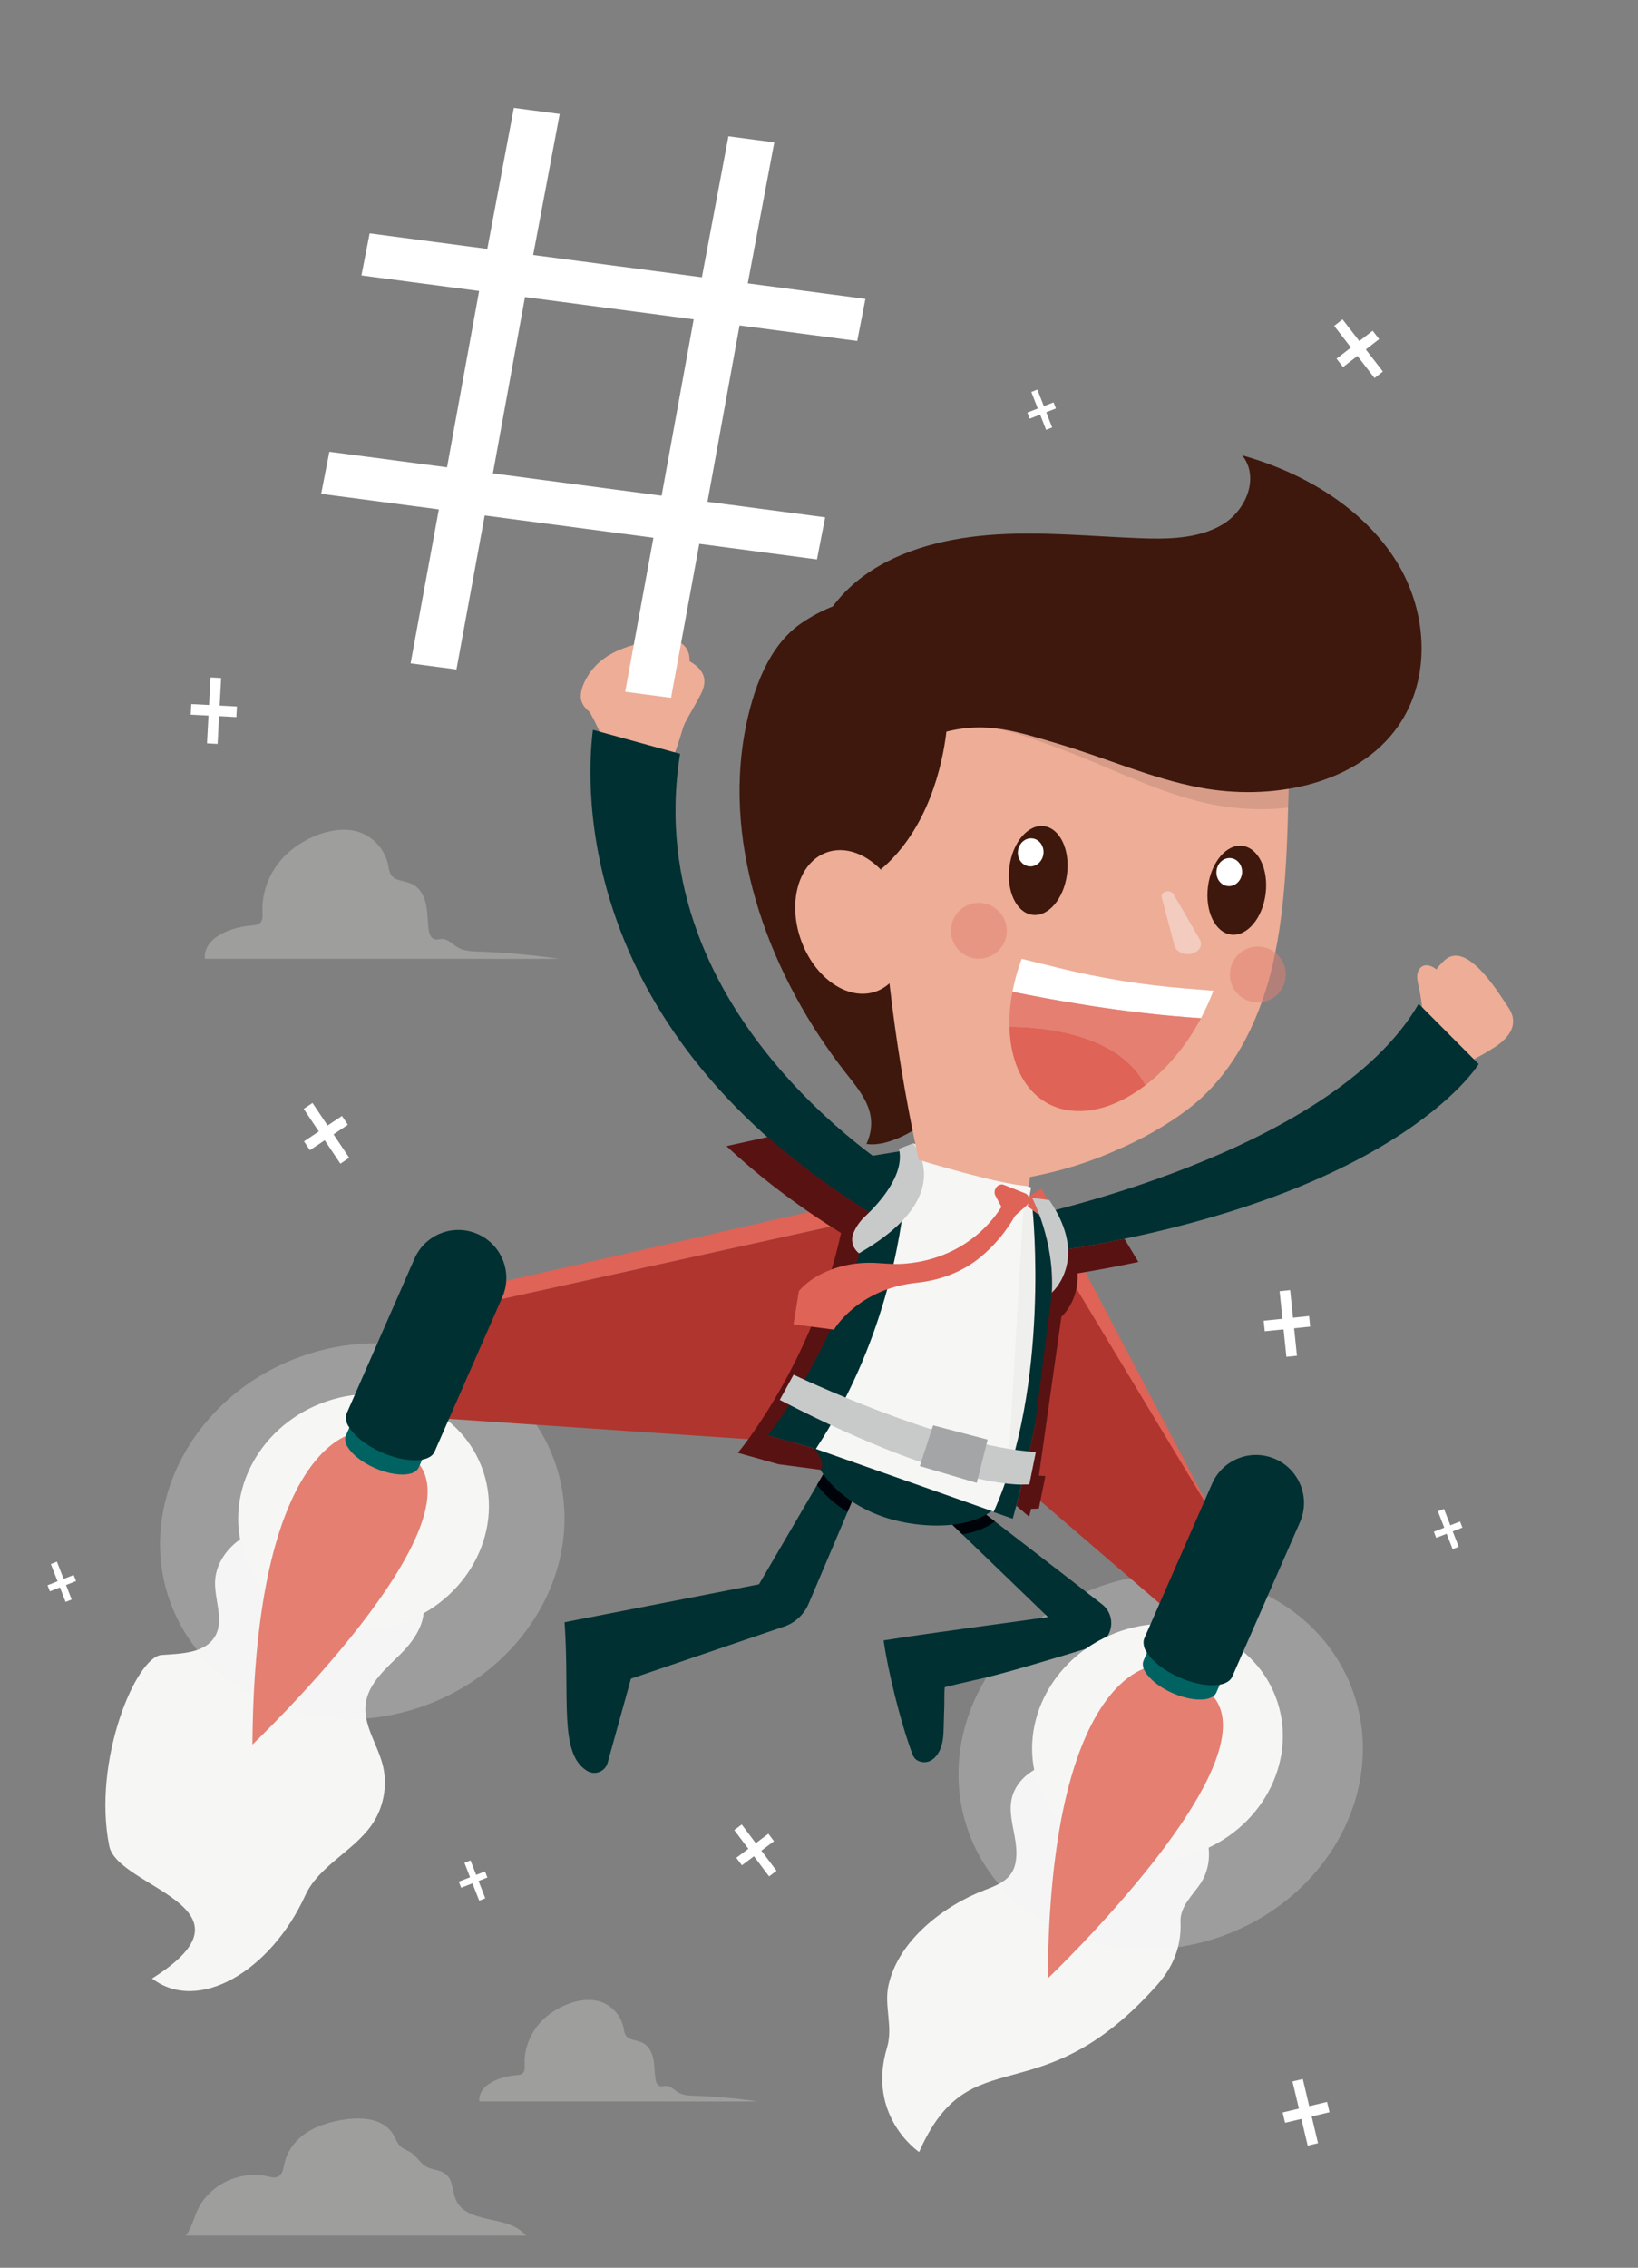 <?xml version="1.0" encoding="utf-8"?>
<!-- Generator: Adobe Illustrator 24.1.2, SVG Export Plug-In . SVG Version: 6.00 Build 0)  -->
<svg version="1.1" id="Calque_1" xmlns="http://www.w3.org/2000/svg" xmlns:xlink="http://www.w3.org/1999/xlink" x="0px" y="0px"
	 viewBox="0 0 700 968.42" style="enable-background:new 0 0 700 968.42;" xml:space="preserve">
<rect x="0" y="0" width="700" height="968.42" fill="#808080" stroke="none"/>
<style type="text/css">
	.st0{fill:#F6F6F5;}
	.st1{fill:#FFFFFF;}
	.st2{fill:#DF6356;}
	.st3{opacity:0.25;fill:#F6F6F5;}
	.st4{fill:#B0352F;}
	.st5{opacity:0.25;}
	.st6{fill:#EDAD96;}
	.st7{fill:#003032;}
	.st8{fill:none;}
	.st9{fill:#3D1A0E;}
	.st10{fill:#EFEFED;}
	.st11{fill:#591212;}
	.st12{fill:#00030A;}
	.st13{fill:#C8CACA;}
	.st14{fill:#A4A5A6;}
	.st15{fill:#3E180D;}
	.st16{fill:#F3CBBF;}
	.st17{fill:#E47F72;}
	.st18{opacity:0.51;fill:#E47F72;}
	.st19{opacity:0.1;}
	.st20{fill:#006362;}
</style>
<g>
	<g>
		<path class="st0" d="M130.46,809.42c5.73-12.52,20.08-18.57,28.14-29.75c5.34-7.41,7.2-17.22,4.93-26.05
			c-2.26-8.8-8.38-16.98-7.25-26c1.12-8.87,8.79-15.18,15.13-21.5c6.34-6.31,12.15-15.5,8.55-23.68c-2.37-5.38-8.55-9.41-8.09-15.28
			c0.43-5.62,6.59-8.65,10.47-12.76c9.55-10.15,2.82-22.23-6.32-29.8c-0.77-0.64-1.57-1.25-2.47-1.66
			c-0.02-0.01-0.05-0.02-0.07-0.03c-10.69-4.72-28.16,1.36-31.6,12.76c-1.01,3.34-1.15,7.1-3.31,9.85
			c-2.93,3.73-8.31,4.14-13.03,4.59c-7.58,0.71-15.25,2.37-21.69,6.42c-6.44,4.06-11.49,10.86-11.92,18.44
			c-0.45,8.01,4.01,16.68,0.04,23.67c-4.18,7.36-14.44,7.52-22.89,8.09c-11.01,0.73-29.74,45.42-22.38,81.64
			c3.62,17.8,66.98,25.98,18.28,56.52C84.52,859.89,115.49,842.11,130.46,809.42z"/>
	</g>
	<g>
		<path class="st0" d="M494.53,847.65c8.34-9.37,10.31-18.89,9.96-26.87c-0.29-6.64,5.12-11.33,8.5-16.37
			c3.59-5.37,4.51-12.33,2.92-18.59c-1.66-6.54-10.13-11.68-10.59-17.79c-0.34-4.5,4.13-8.09,6.34-11.49
			c2.96-4.55,3.98-10.35,2.74-15.68c-1.31-5.67-5.04-10.4-9.84-13.59c-5.37-3.56-12.08-5.19-18.24-4.03
			c-6.72,1.26-12.55,5.24-16.57,10.74c-3.79,5.19-5.2,12.6-11.04,16.04c-2.3,1.36-5.02,1.72-7.62,2.31
			c-5.82,1.32-11.52,4.03-15.26,8.7c-8.87,11.08,0.46,22.39-1.84,34.46c-1.35,7.08-7.2,9.35-13.17,11.63
			c-17.39,6.64-37.01,21.49-41.17,40.88c-1.86,8.64,2.06,17.63-0.56,26.34c-8.87,29.48,13.7,44.67,13.7,44.67
			C414.67,869.11,443.7,904.76,494.53,847.65z"/>
	</g>
	<g>
		<g>
			
				<rect x="578.2" y="134.76" transform="matrix(0.791 -0.612 0.612 0.791 30.329 386.424)" class="st1" width="4.53" height="28.17"/>
			
				<rect x="578.2" y="139.09" transform="matrix(0.612 0.791 -0.791 0.612 342.767 -401.241)" class="st1" width="4.53" height="19.51"/>
		</g>
		<g>
			
				<rect x="547.92" y="551.13" transform="matrix(0.995 -0.103 0.103 0.995 -55.103 59.45)" class="st1" width="4.53" height="28.18"/>
			
				<rect x="547.92" y="555.46" transform="matrix(0.102 0.995 -0.995 0.102 1056.24 -39.828)" class="st1" width="4.53" height="19.51"/>
		</g>
		<g>
			
				<rect x="24.63" y="667.15" transform="matrix(0.931 -0.364 0.364 0.931 -244.051 55.762)" class="st1" width="2.79" height="17.36"/>
			
				<rect x="24.63" y="669.82" transform="matrix(0.364 0.931 -0.931 0.364 646.125 405.844)" class="st1" width="2.79" height="12.02"/>
		</g>
		<g>
			
				<rect x="201.09" y="794.13" transform="matrix(0.932 -0.364 0.364 0.932 -278.006 128.545)" class="st1" width="2.79" height="17.36"/>
			
				<rect x="201.09" y="796.8" transform="matrix(0.363 0.932 -0.932 0.363 876.891 322.522)" class="st1" width="2.79" height="12.02"/>
		</g>
		<g>
			
				<rect x="617.47" y="643.99" transform="matrix(0.932 -0.363 0.363 0.932 -194.774 269.307)" class="st1" width="2.79" height="17.36"/>
			
				<rect x="617.47" y="646.67" transform="matrix(0.364 0.932 -0.932 0.364 1001.886 -161.126)" class="st1" width="2.79" height="12.02"/>
		</g>
		<g>
			
				<rect x="443.97" y="166.54" transform="matrix(0.931 -0.364 0.364 0.931 -33.228 173.954)" class="st1" width="2.79" height="17.36"/>
			
				<rect x="443.97" y="169.21" transform="matrix(0.363 0.932 -0.932 0.363 446.779 -303.369)" class="st1" width="2.79" height="12.02"/>
		</g>
		<g>
			
				<rect x="89.22" y="289.24" transform="matrix(0.999 0.054 -0.054 0.999 16.469 -4.487)" class="st1" width="4.53" height="28.18"/>
			
				<rect x="89.22" y="293.58" transform="matrix(-0.053 0.999 -0.999 -0.053 399.262 228.124)" class="st1" width="4.53" height="19.51"/>
		</g>
		<g>
			
				<rect x="137.19" y="469.64" transform="matrix(0.831 -0.557 0.557 0.831 -245.814 159.677)" class="st1" width="4.53" height="28.17"/>
			
				<rect x="137.19" y="473.98" transform="matrix(0.557 0.831 -0.831 0.557 463.592 98.531)" class="st1" width="4.53" height="19.51"/>
		</g>
		<g>
			
				<rect x="555.7" y="887.72" transform="matrix(0.973 -0.231 0.231 0.973 -193.419 153.474)" class="st1" width="4.53" height="28.17"/>
			
				<rect x="555.7" y="892.05" transform="matrix(0.231 0.973 -0.973 0.231 1306.714 150.836)" class="st1" width="4.53" height="19.51"/>
		</g>
	</g>
	<polygon class="st2" points="519.73,649.37 445.09,507.62 431.09,515.8 	"/>
	<polygon class="st2" points="210.87,548.22 428.72,498.63 422.43,508.93 201.36,557.64 	"/>
	
		<ellipse transform="matrix(0.932 -0.363 0.363 0.932 -226.962 101.078)" class="st3" cx="155.08" cy="653.57" rx="87.45" ry="79.07"/>
	<path class="st3" d="M577.49,720.42c15.87,40.68-7.73,87.89-52.73,105.45c-44.99,17.55-94.34-1.19-110.21-41.88
		c-15.87-40.68,7.73-87.89,52.73-105.45C512.28,660.99,561.62,679.74,577.49,720.42z"/>
	<polygon class="st4" points="412.44,613.35 504.24,692.2 519.73,649.37 434.52,507.93 	"/>
	<polygon class="st4" points="201.36,557.64 431.92,506.84 393.43,619.59 180.06,605.11 	"/>
	<g>
		
			<rect x="321.13" y="777.67" transform="matrix(0.799 -0.601 0.601 0.799 -410.168 353.156)" class="st1" width="3.98" height="24.75"/>
		
			<rect x="321.13" y="781.48" transform="matrix(0.6 0.8 -0.8 0.6 760.879 57.285)" class="st1" width="3.98" height="17.14"/>
	</g>
	<g>
		<g>
			<g class="st5">
				<path class="st0" d="M219.16,950.57c-0.47-0.22-0.96-0.42-1.44-0.6c-3.53-1.33-7.29-1.87-10.95-2.77
					c-2.75-0.67-5.5-1.56-7.91-3.08c-2.36-1.49-3.9-3.78-4.65-6.47c-1.07-3.84-0.94-7.92-5.03-10c-2.24-1.15-4.95-1.19-7.12-2.46
					c-2.52-1.46-3.95-4.32-6.38-5.94c-1.46-0.97-3.23-1.46-4.52-2.65c-1.49-1.37-2.09-3.43-3.14-5.17
					c-2.35-3.91-6.93-6.04-11.46-6.54c-6.74-0.76-14.8,0.8-21.03,3.42c-6.8,2.87-12.24,8.17-13.96,15.5
					c-0.29,1.24-0.45,2.54-0.97,3.7c-1.05,2.35-3.03,2.69-5.32,2.09c-12.14-3.16-26,3.05-31.11,14.67
					c-1.54,3.5-2.44,7.52-4.78,10.41h145.41C223.3,952.9,221.3,951.55,219.16,950.57z"/>
			</g>
		</g>
		<g>
			<g class="st5">
				<path class="st0" d="M203.94,406.35c-2.9-0.11-5.86-0.34-8.34-1.8c-2.2-1.29-4.09-3.55-6.64-3.57
					c-1.11-0.01-2.23,0.43-3.29,0.12c-1.62-0.49-2.25-2.43-2.48-4.11c-0.52-3.68-0.38-7.45-1.2-11.07c-0.83-3.62-2.9-7.26-6.36-8.6
					c-5.41-2.1-8.62-0.75-9.63-7.26c-1.11-7.15-6.81-13.38-13.83-15.12c-10.5-2.61-23.69,3.46-30.9,11
					c-5.97,6.25-9.48,14.83-9.1,23.51c0.07,1.6,0.19,3.43-0.93,4.58c-0.95,0.98-2.46,1.08-3.82,1.19
					c-7.02,0.57-18.85,3.97-19.88,12.47c-0.07,0.57-0.05,1.16,0.04,1.74c33.38,0,66.75,0,100.12,0c17.03,0,34.06,0.12,51.08,0
					c-11.2-1.63-22.5-2.68-33.82-3.06C204.62,406.37,204.28,406.36,203.94,406.35z"/>
			</g>
		</g>
		<g>
			<g class="st5">
				<path class="st0" d="M296.42,894.97c-2.28-0.09-4.61-0.27-6.56-1.41c-1.74-1.02-3.22-2.79-5.23-2.81
					c-0.87,0-1.76,0.34-2.59,0.09c-1.28-0.38-1.77-1.91-1.96-3.23c-0.41-2.89-0.29-5.86-0.94-8.71c-0.65-2.85-2.28-5.71-5.01-6.77
					c-4.26-1.65-6.78-0.59-7.58-5.71c-0.88-5.63-5.36-10.52-10.88-11.9c-8.26-2.05-18.64,2.72-24.31,8.66
					c-4.7,4.91-7.46,11.67-7.16,18.49c0.05,1.26,0.15,2.7-0.73,3.6c-0.75,0.77-1.93,0.85-3,0.94c-5.53,0.44-14.83,3.12-15.64,9.81
					c-0.05,0.45-0.04,0.92,0.04,1.37c26.26,0,52.51,0,78.77,0c13.4,0,26.79,0.09,40.19,0c-8.82-1.28-17.7-2.11-26.6-2.4
					C296.95,894.98,296.68,894.98,296.42,894.97z"/>
			</g>
		</g>
	</g>
	<g>
		<g>
			<g>
				<path class="st6" d="M271.41,291.9c-7.58,1.6-15.46,3.85-21.01,9.2c5.12,9.13,10.14,18.82,9.79,29.23
					c-0.01,0.3-0.02,0.62,0.16,0.86c0.28,0.38,0.85,0.36,1.31,0.29c6.72-0.93,13.44-1.85,20.16-2.78c1.28-0.18,2.63-0.38,3.63-1.2
					c0.95-0.77,1.43-1.96,1.87-3.09c4.48-11.72,7.73-23.9,9.65-36.3C288.38,288.86,279.84,290.12,271.41,291.9z"/>
			</g>
			<g>
				<path class="st6" d="M249.77,301.72c0.2-0.21,0.42-0.41,0.63-0.61c-0.25-0.44-0.5-0.88-0.74-1.32L249.77,301.72z"/>
			</g>
		</g>
		<g>
			<path class="st6" d="M605.68,416.18c-0.22,1.66,0.2,3.33,0.56,4.97c0.64,2.9,1.14,5.84,1.48,8.79c0.43,3.63-1.28,8.67,0.59,11.81
				c1.49,2.51,6.17,3.77,7.49,5.48c3.18,4.1,11.37,6.42,11.37,6.42c4.04-1.92,7.96-4.1,11.7-6.54c6.31-4.11,10.46-9.96,5.73-16.91
				c-4.29-6.3-17.95-29.17-27.48-19.91c-0.28,0.27-3.56,3.43-3.14,3.8c-0.9-0.77-1.93-1.38-3.07-1.68
				c-0.79-0.21-1.63-0.28-2.41-0.05C606.9,412.84,605.9,414.52,605.68,416.18z"/>
		</g>
		<path class="st7" d="M437.51,519.91c0,0,131.63-26.97,168.75-91.25l25.65,25.74c0,0-36.21,60.23-192.97,81.72L437.51,519.91z"/>
		<path class="st8" d="M408.27,450.97L408.27,450.97v-0.02C408.27,450.95,408.27,450.96,408.27,450.97z"/>
		<path class="st9" d="M408.27,450.95c0,0.01,0,0.01,0,0.02v0V450.95z"/>
		<path class="st8" d="M411.77,452.64L411.77,452.64l0-0.02C411.77,452.63,411.77,452.64,411.77,452.64z"/>
		<path class="st9" d="M411.77,452.62c0,0,0,0.01,0,0.02l0,0L411.77,452.62z"/>
		<path class="st7" d="M427.44,639.71c-3.05,11.11-25.78,14.79-46.42,9.13c-20.64-5.66-35.75-22-32.71-33.11
			c3.05-11.11,26.64-12.05,47.28-6.39C416.23,615.01,430.49,628.6,427.44,639.71z"/>
		<path class="st7" d="M447.84,690.54c-8.12,1.26-49.83,6.71-69.04,9.79l-1.17,0.19l0.17,1.17c1.65,11.52,6.83,33.09,11.91,46.85
			c0.38,1.03,1.02,2.77,2.83,3.49c2.81,1.13,5.49,0.35,7.56-2.17c2.98-3.65,3.09-8.39,3.19-12.57l0.27-9.44
			c0.02-0.6,0.02-1.26,0.01-2c0-1.45-0.01-3.22,0.15-5.36c1.84-0.5,7.24-1.74,12.48-2.94l4.41-1.02
			c9.76-2.25,31.28-8.71,47.01-13.54c7.95-2.44,9.87-12.81,3.31-17.92c-20.52-15.98-54.46-42.05-54.46-42.05l-11.71,5.97
			L447.84,690.54z"/>
		<path class="st0" d="M384.66,494.56L373.55,495c0,0,8.03,28.71-24.9,123.74l80.98,28.56c0,0,25.21-93.25,11.51-129.08l-14.52-6.98
			L384.66,494.56z"/>
		<polygon class="st0" points="384.18,496.29 390.19,488.25 440.63,507.11 436.73,528.62 		"/>
		<path class="st10" d="M437.48,513.83l7.86,6.05c0,0,15.12,31.54-15.71,127.41L437.48,513.83z"/>
		<path class="st2" d="M431.2,521.43l-5.79-10.79c-1.33-2.48,1.15-5.64,3.65-4.64l9.05,3.6c2,0.79,2.29,3.71,0.52,5.27L431.2,521.43
			z"/>
		<path class="st7" d="M348.65,618.74l-20.77-5.83c0,0,33.46-41.37,44.94-100.79l9.79,5.92l-16.85,63.76L348.65,618.74z"/>
		<path class="st7" d="M441.3,516.78c0,0,7.72,74.64-16.7,128.92l8.18,2.85c0,0,26.85-93.49,12.69-128.67L441.3,516.78z"/>
		<path class="st7" d="M387.05,507.18c1.54-10.85,0.22-15.97,0.22-15.97l-14.35,2.33c3.41,28.08-24.27,125.21-24.27,125.21
			C377.78,574.47,385.18,528.69,387.05,507.18z"/>
		<g>
			<path class="st7" d="M290.64,321.92l-37.26-10.26c-3.06,24.25-7.93,128.89,119.66,207.07l14.3-15.28
				C387.35,503.45,272.38,435.49,290.64,321.92z"/>
		</g>
		<path class="st11" d="M328.15,612.97c0,0,31.33-38.73,43.75-95.07c-16.82-10.41-31.29-21.29-43.76-32.37l-17.68,3.9
			c13.6,12.72,29.76,25.21,48.97,37.11c-12.43,56.34-44.11,93.87-44.11,93.87l17.39,4.88l17.95,2.37c2.11-3.22-1.18-6.82-2.73-9.12
			L328.15,612.97z"/>
		<path class="st7" d="M369.41,628.72l-23.83,56.1c-1.85,4.38-5.4,7.82-9.83,9.55l-66.11,22.49l-10.02,36.1
			c-1.15,3.65-5.39,5.25-8.68,3.29c-12.28-7.3-7.36-31.49-9.68-63.49l83.09-16.2l30.04-51.33L369.41,628.72z"/>
		<g>
			<path class="st12" d="M425.16,649.7c-1.39-1.07-2.64-2.04-3.75-2.89c-3.68,2.21-8.72,3.66-14.46,4.28l4.32,4.16
				C417,654.24,421.85,652.36,425.16,649.7z"/>
			<path class="st12" d="M351.83,629.54l-2.69,4.6c3.18,4.15,7.65,8.16,13.02,11.57l1.93-4.55
				C358.89,637.72,354.66,633.67,351.83,629.54z"/>
		</g>
		<path class="st2" d="M429.51,512.65c0.28,0.23-2.85,4.69-3.04,4.97c-2.84,3.98-6.26,7.56-10.09,10.59
			c-5.43,4.31-11.71,7.5-18.37,9.39c-4.13,1.18-8.4,1.86-12.68,2.11c-4.67,0.28-9.18-0.46-13.82-0.46
			c-10.66-0.01-22.91,3.83-30.11,12.06l-2.29,14.23l17.3,2.27c0,0,10.01-17.43,35.53-20.05c9.84-1.02,19.29-4.56,26.95-10.83
			c5.56-4.55,11.37-10.95,16.03-19.84C434.92,517.1,429.52,512.66,429.51,512.65z"/>
		<path class="st13" d="M390.19,488.25l-6.01,2.34c2.65,11.18-8.75,23.5-14.5,28.87c-2.14,2-3.84,4.41-4.97,7.12l0,0
			c-1.14,2.72-0.5,5.86,1.62,7.91l0.75,0.72C410.39,510.4,390.19,488.25,390.19,488.25z"/>
		<path class="st13" d="M441.08,511.53c0,0,9.64,18.12,8.46,40.46c0,0,16.34-14.08-1.12-39.51L441.08,511.53z"/>
		<path class="st13" d="M339.13,587.05c0,0,64.32,30.73,103.56,33l-2.78,13.83c0,0-28.72,4.23-106.67-36.06L339.13,587.05z"/>
		<path class="st11" d="M480.52,528.99c-7.65,1.59-15.66,3.09-24.06,4.47c0.58,12.07-6.9,18.52-6.9,18.52l-7.27,56.77
			c-0.78,3.86-1.57,7.59-2.34,11.09c0.07,0,0.14,0.01,0.22,0.01c0.86,0.07,1.71,0.14,2.54,0.19l-2.78,13.82c0,0-1.05,0.16-3.3,0.12
			c-0.89,3.61-1.68,6.65-2.31,9.02l5.48,4.71c0.27-1.08,0.56-2.21,0.85-3.41c2.25,0.03,3.3-0.12,3.3-0.12l2.78-13.82
			c-0.9-0.05-1.83-0.13-2.76-0.21l9.62-67.85c0,0,7.48-6.46,6.9-18.52c9.11-1.5,17.76-3.14,26-4.88L480.52,528.99z"/>
		<polygon class="st14" points="393.1,626.07 398.76,608.67 422.07,614.77 417.41,633.26 		"/>
		<g>
			<path class="st6" d="M295.63,282.94c-5.7-3.58-13.02-4.49-19.43-2.42c-1.9,0.61-3.85,1.61-4.69,3.42
				c-1.14,2.46,0.25,5.34,1.89,7.5c1.65,2.16,3.67,4.29,3.95,6.99c0.4,3.7-2.62,7.01-2.69,10.74l14.14,11.21
				c1.97-10.24,5.79-14.43,10.58-23.69c1.16-2.24,2.02-4.8,1.5-7.27C300.3,286.62,298.05,284.46,295.63,282.94z"/>
		</g>
		<g>
			<path class="st6" d="M293.29,276.8c-2.93-4.34-9.3-4.15-14.46-3.22c-7.22,1.31-14.52,3.24-20.51,7.48
				c-3.03,2.15-5.63,4.96-7.49,8.18c-1.45,2.5-2.63,5.26-2.65,8.19c-0.02,2.92,2.11,5.51,4.45,7.05c3.82,2.52,10.89,5.12,14.21,0.53
				c0.43-0.6,0.77-1.33,1.44-1.64c1.45-0.68,2.79,1.02,4.11,1.91c2.28,1.54,5.38,0.68,7.82-0.59c7.41-3.88,12.83-11.36,14.23-19.61
				C294.91,282.27,294.89,279.17,293.29,276.8z"/>
		</g>
		<g>
			<path class="st15" d="M401.83,461.9l22.84-147.56c0.67-15.42-2.42-30.98-8.93-44.97c-1.4-3-3.02-6.03-5.62-8.09
				c-2.81-2.22-6.44-3.08-9.95-3.8c-10.55-2.15-21.44-3.56-32.07-1.86c-9.16,1.47-17.89,5.24-25.56,10.45
				c-14.36,9.76-20.87,28.98-24,45.23c-9.99,51.73,11.2,106.44,42.87,146.84c3.56,4.54,7.38,9.03,9.49,14.4
				c2.12,5.39,1.76,10.8-0.63,15.98c7.57,1.17,17.34-3.72,23.48-8.04c1.3,3.05,2.57,6.12,3.78,9.21l2.26-14.6
				c0.36-0.5,0.69-1.02,0.96-1.58c0.97-2.05,1.08-4.38,1.12-6.65C401.89,465.2,401.87,463.55,401.83,461.9z"/>
		</g>
		<path class="st6" d="M552.28,291.99c0.19-4.85,0.37-9.69,0.55-14.55c0.13-3.32,1.57-9.13-0.44-12.08
			c-1.07-1.57-3.27-0.81-6.25-0.81c-3.29-0.01-6.57-0.04-9.86-0.06c-11.75-0.08-23.5-0.16-35.25-0.23
			c-14.93-6.89-31.94-7.83-47.54-2.62l-57.09,19.06l-1.44,36.83l-16.92-0.08c0,0-9.43,66.65,14.54,177.83
			c0,0,34.66,10.67,46.75,11.21c0.71,0.03,0.75-3.84,0.75-3.84c13.09-2.49,25.94-6.37,38.04-11.94
			c13.39-5.75,27.66-14.43,36.53-23.02c16.5-15.97,25.78-38.19,30.32-60.7c5.72-28.39,5.14-57.85,6.23-86.67
			C551.57,310.88,551.93,301.44,552.28,291.99z"/>
		<g>
			<path class="st16" d="M499.05,380.6c1.07,0.01,2.05,0.51,2.5,1.27l11.33,19.59c1.49,3-1.42,6.14-5.55,5.98l0,0
				c-2.51-0.1-4.68-1.44-5.37-3.32l-5.53-21.04C496.09,381.77,497.35,380.58,499.05,380.6L499.05,380.6z"/>
		</g>
		<g>
			<path class="st1" d="M518.52,423.07l-11.87-0.95c-18.21-1.45-36.24-4.36-53.88-8.69l-16.16-3.97c-1.77,4.78-3.06,9.48-3.93,14.05
				c15.39,3.18,47.4,9.19,80.56,11.3C515.24,431.07,517.01,427.15,518.52,423.07z"/>
			<g>
				<path class="st17" d="M489.49,463.44c9.15-6.98,17.51-16.9,23.75-28.63c-33.16-2.11-65.18-8.12-80.56-11.3
					c-0.99,5.22-1.41,10.24-1.29,14.97C445.18,438.57,477.87,441.21,489.49,463.44z"/>
				<path class="st2" d="M456.18,474.07c10.68,1.78,22.54-2.39,33.32-10.63c-11.63-22.23-44.31-24.87-58.11-24.96
					C431.85,457.33,440.8,471.52,456.18,474.07z"/>
			</g>
		</g>
		<path class="st6" d="M385.37,386.07c5.81,16.4,0.86,33.11-11.04,37.33c-11.91,4.21-26.26-5.67-32.07-22.07
			c-5.8-16.4-0.86-33.11,11.04-37.32C365.21,359.79,379.57,369.67,385.37,386.07z"/>
		<g>
			<g>
				<path class="st15" d="M455.99,373.34c-1.36,10.46-7.97,18.22-14.77,17.34c-6.8-0.88-11.21-10.08-9.85-20.54
					c1.36-10.46,7.97-18.22,14.77-17.34C452.94,353.68,457.35,362.88,455.99,373.34z"/>
			</g>
			<path class="st1" d="M445.9,364.7c-0.43,3.29-3.2,5.64-6.2,5.25c-3-0.39-5.08-3.37-4.66-6.66c0.43-3.29,3.21-5.64,6.21-5.25
				C444.24,358.43,446.32,361.41,445.9,364.7z"/>
		</g>
		<g>
			<g>
				<path class="st15" d="M540.85,381.77c-1.36,10.46-7.97,18.22-14.77,17.34c-6.8-0.88-11.21-10.08-9.85-20.54
					c1.35-10.46,7.97-18.22,14.77-17.34C537.8,362.12,542.21,371.31,540.85,381.77z"/>
			</g>
			<path class="st1" d="M530.76,373.13c-0.43,3.29-3.2,5.64-6.21,5.25c-3-0.39-5.08-3.37-4.65-6.66c0.42-3.29,3.2-5.64,6.2-5.25
				C529.1,366.86,531.18,369.84,530.76,373.13z"/>
		</g>
		<path class="st18" d="M430.16,399.01c-0.85,6.54-6.84,11.15-13.38,10.3c-6.54-0.85-11.14-6.83-10.29-13.37
			c0.85-6.54,6.83-11.15,13.37-10.3C426.39,386.49,431,392.48,430.16,399.01z"/>
		<path class="st18" d="M549.38,417.7c-0.84,6.54-6.83,11.15-13.37,10.3c-6.53-0.85-11.15-6.84-10.3-13.37
			c0.84-6.54,6.83-11.15,13.37-10.3C545.62,405.18,550.23,411.16,549.38,417.7z"/>
		<path class="st15" d="M596.6,239.47c-14.09-22.4-39.17-37.59-65.75-45.01c7.51,9.28,1.82,23.48-8.53,29.6
			c-10.36,6.11-23.48,6.26-35.84,5.76c-20.15-0.81-40.34-2.81-60.43-1.58c-20.09,1.23-40.44,5.96-56.33,17.26
			c-15.89,11.3-26.56,30.04-23.73,48.72l0.6-1.46c13.13,3.9,16.46,29.61,16.46,29.61l13.46,48.84
			c20.27-17.18,26.29-44.72,27.94-58.78c17.66-4.38,30.25,0,48.04,5.28c20.15,5.98,39.48,14.68,60.16,18.61
			c30.23,5.74,65.08-0.89,83.08-23.84C611.91,291.88,610.69,261.87,596.6,239.47z"/>
		<path class="st19" d="M512.65,336.37c-20.68-3.93-40.01-12.64-60.16-18.61c-10.69-3.17-19.5-6-28.66-6.82
			c9.4,1.32,18.22,4.79,29.01,8.75c19.73,7.24,38.47,17.15,58.86,22.38c12.5,3.21,25.95,4.28,38.79,2.85
			c0.07-2.67,0.14-5.34,0.21-8.01C538.23,338.99,525.05,338.73,512.65,336.37z"/>
		<g>
			<path class="st1" d="M298.84,232.24l-12.07,65.75l-19.6-2.59l12.07-65.75l-72.1-9.52l-12.07,65.75l-19.6-2.59l12.07-65.75
				l-50.29-6.64l3.5-17.97l50.29,6.64l13.71-75.31l-50.29-6.64l3.5-17.97l50.29,6.64l11.34-60.2l19.6,2.59l-11.34,60.2l72.1,9.53
				l11.34-60.2l19.6,2.59l-11.34,60.2l50.29,6.64l-3.5,17.97l-50.29-6.64l-13.71,75.31l50.29,6.64l-3.5,17.97L298.84,232.24z
				 M210.64,202.16l72.1,9.53l13.71-75.31l-72.1-9.53L210.64,202.16z"/>
		</g>
	</g>
	<g>
		<path class="st0" d="M205.76,626.23c10.04,25.73-4.38,55.4-32.21,66.26c-27.83,10.86-58.53-1.2-68.57-26.94
			c-10.04-25.73,4.38-55.4,32.21-66.25C165.02,588.43,195.72,600.49,205.76,626.23z"/>
	</g>
	<g>
		<path class="st0" d="M545.04,724.35c10.04,25.73-4.38,55.4-32.21,66.26c-27.83,10.86-58.53-1.2-68.57-26.94
			c-10.04-25.73,4.38-55.4,32.21-66.25C504.3,686.56,535,698.62,545.04,724.35z"/>
	</g>
	<path class="st17" d="M152.33,611.81c0,0-43.49,3.47-44.46,133.19c0,0,99.88-95.08,68.92-122.26L152.33,611.81z"/>
	<g>
		<path class="st20" d="M171.81,558.34l-23.99,54.67c-0.3,0.7-0.38,1.47-0.25,2.28c0,0.02,0.01,0.04,0.01,0.06
			c0.01,0.03,0.01,0.06,0.01,0.1c0.11,0.89,0.44,1.69,0.96,2.4c1.88,3.21,6.16,6.67,11.71,9.09c5.82,2.55,11.53,3.32,15.15,2.33
			c0.31-0.07,0.61-0.17,0.91-0.3c1.25-0.5,2.17-1.27,2.62-2.3c0.1-0.21,1.08-2.46,1.08-2.46l22.9-52.21
			c3.77-8.59-0.14-18.61-8.73-22.38l0,0C185.6,545.84,175.58,549.75,171.81,558.34z"/>
		<path class="st7" d="M177.13,537.5l-28.93,65.96c-0.37,0.84-0.45,1.77-0.3,2.75c0,0.03,0.01,0.05,0.01,0.07
			c0,0.04,0.01,0.08,0.02,0.12c0.13,1.08,0.53,2.03,1.15,2.89c2.27,3.87,7.43,8.04,14.12,10.98c7.02,3.08,13.91,4,18.27,2.8
			c0.37-0.09,0.74-0.21,1.09-0.37c1.51-0.61,2.62-1.54,3.16-2.78c0.11-0.26,1.3-2.97,1.3-2.97l27.63-62.98
			c4.55-10.37-0.17-22.46-10.54-27l0,0C193.76,522.41,181.67,527.13,177.13,537.5z"/>
	</g>
	<path class="st17" d="M492.21,711.68c0,0-43.49,3.47-44.46,133.2c0,0,99.88-95.08,68.92-122.26L492.21,711.68z"/>
	<g>
		<path class="st20" d="M512.68,654.43l-23.98,54.67c-0.3,0.7-0.38,1.47-0.25,2.28c0,0.02,0.01,0.04,0.01,0.07
			c0.01,0.03,0.01,0.06,0.02,0.09c0.11,0.89,0.44,1.69,0.95,2.4c1.88,3.21,6.16,6.67,11.71,9.1c5.82,2.55,11.53,3.32,15.15,2.33
			c0.31-0.07,0.61-0.17,0.9-0.3c1.26-0.5,2.17-1.27,2.62-2.3c0.09-0.22,1.08-2.46,1.08-2.46l22.9-52.21
			c3.77-8.59-0.14-18.61-8.73-22.38l0,0C526.47,641.92,516.45,645.83,512.68,654.43z"/>
		<path class="st7" d="M517.99,633.58l-28.93,65.96c-0.37,0.84-0.46,1.77-0.3,2.75c0,0.03,0.01,0.05,0.01,0.08
			c0.01,0.04,0.01,0.08,0.02,0.12c0.13,1.08,0.54,2.03,1.15,2.89c2.27,3.87,7.43,8.04,14.12,10.97c7.02,3.08,13.91,4,18.28,2.81
			c0.37-0.09,0.74-0.21,1.09-0.37c1.51-0.61,2.62-1.54,3.16-2.78c0.11-0.26,1.31-2.97,1.31-2.97l27.63-62.98
			c4.55-10.37-0.17-22.46-10.54-27l0,0C534.63,618.5,522.54,623.21,517.99,633.58z"/>
	</g>
</g>
</svg>
